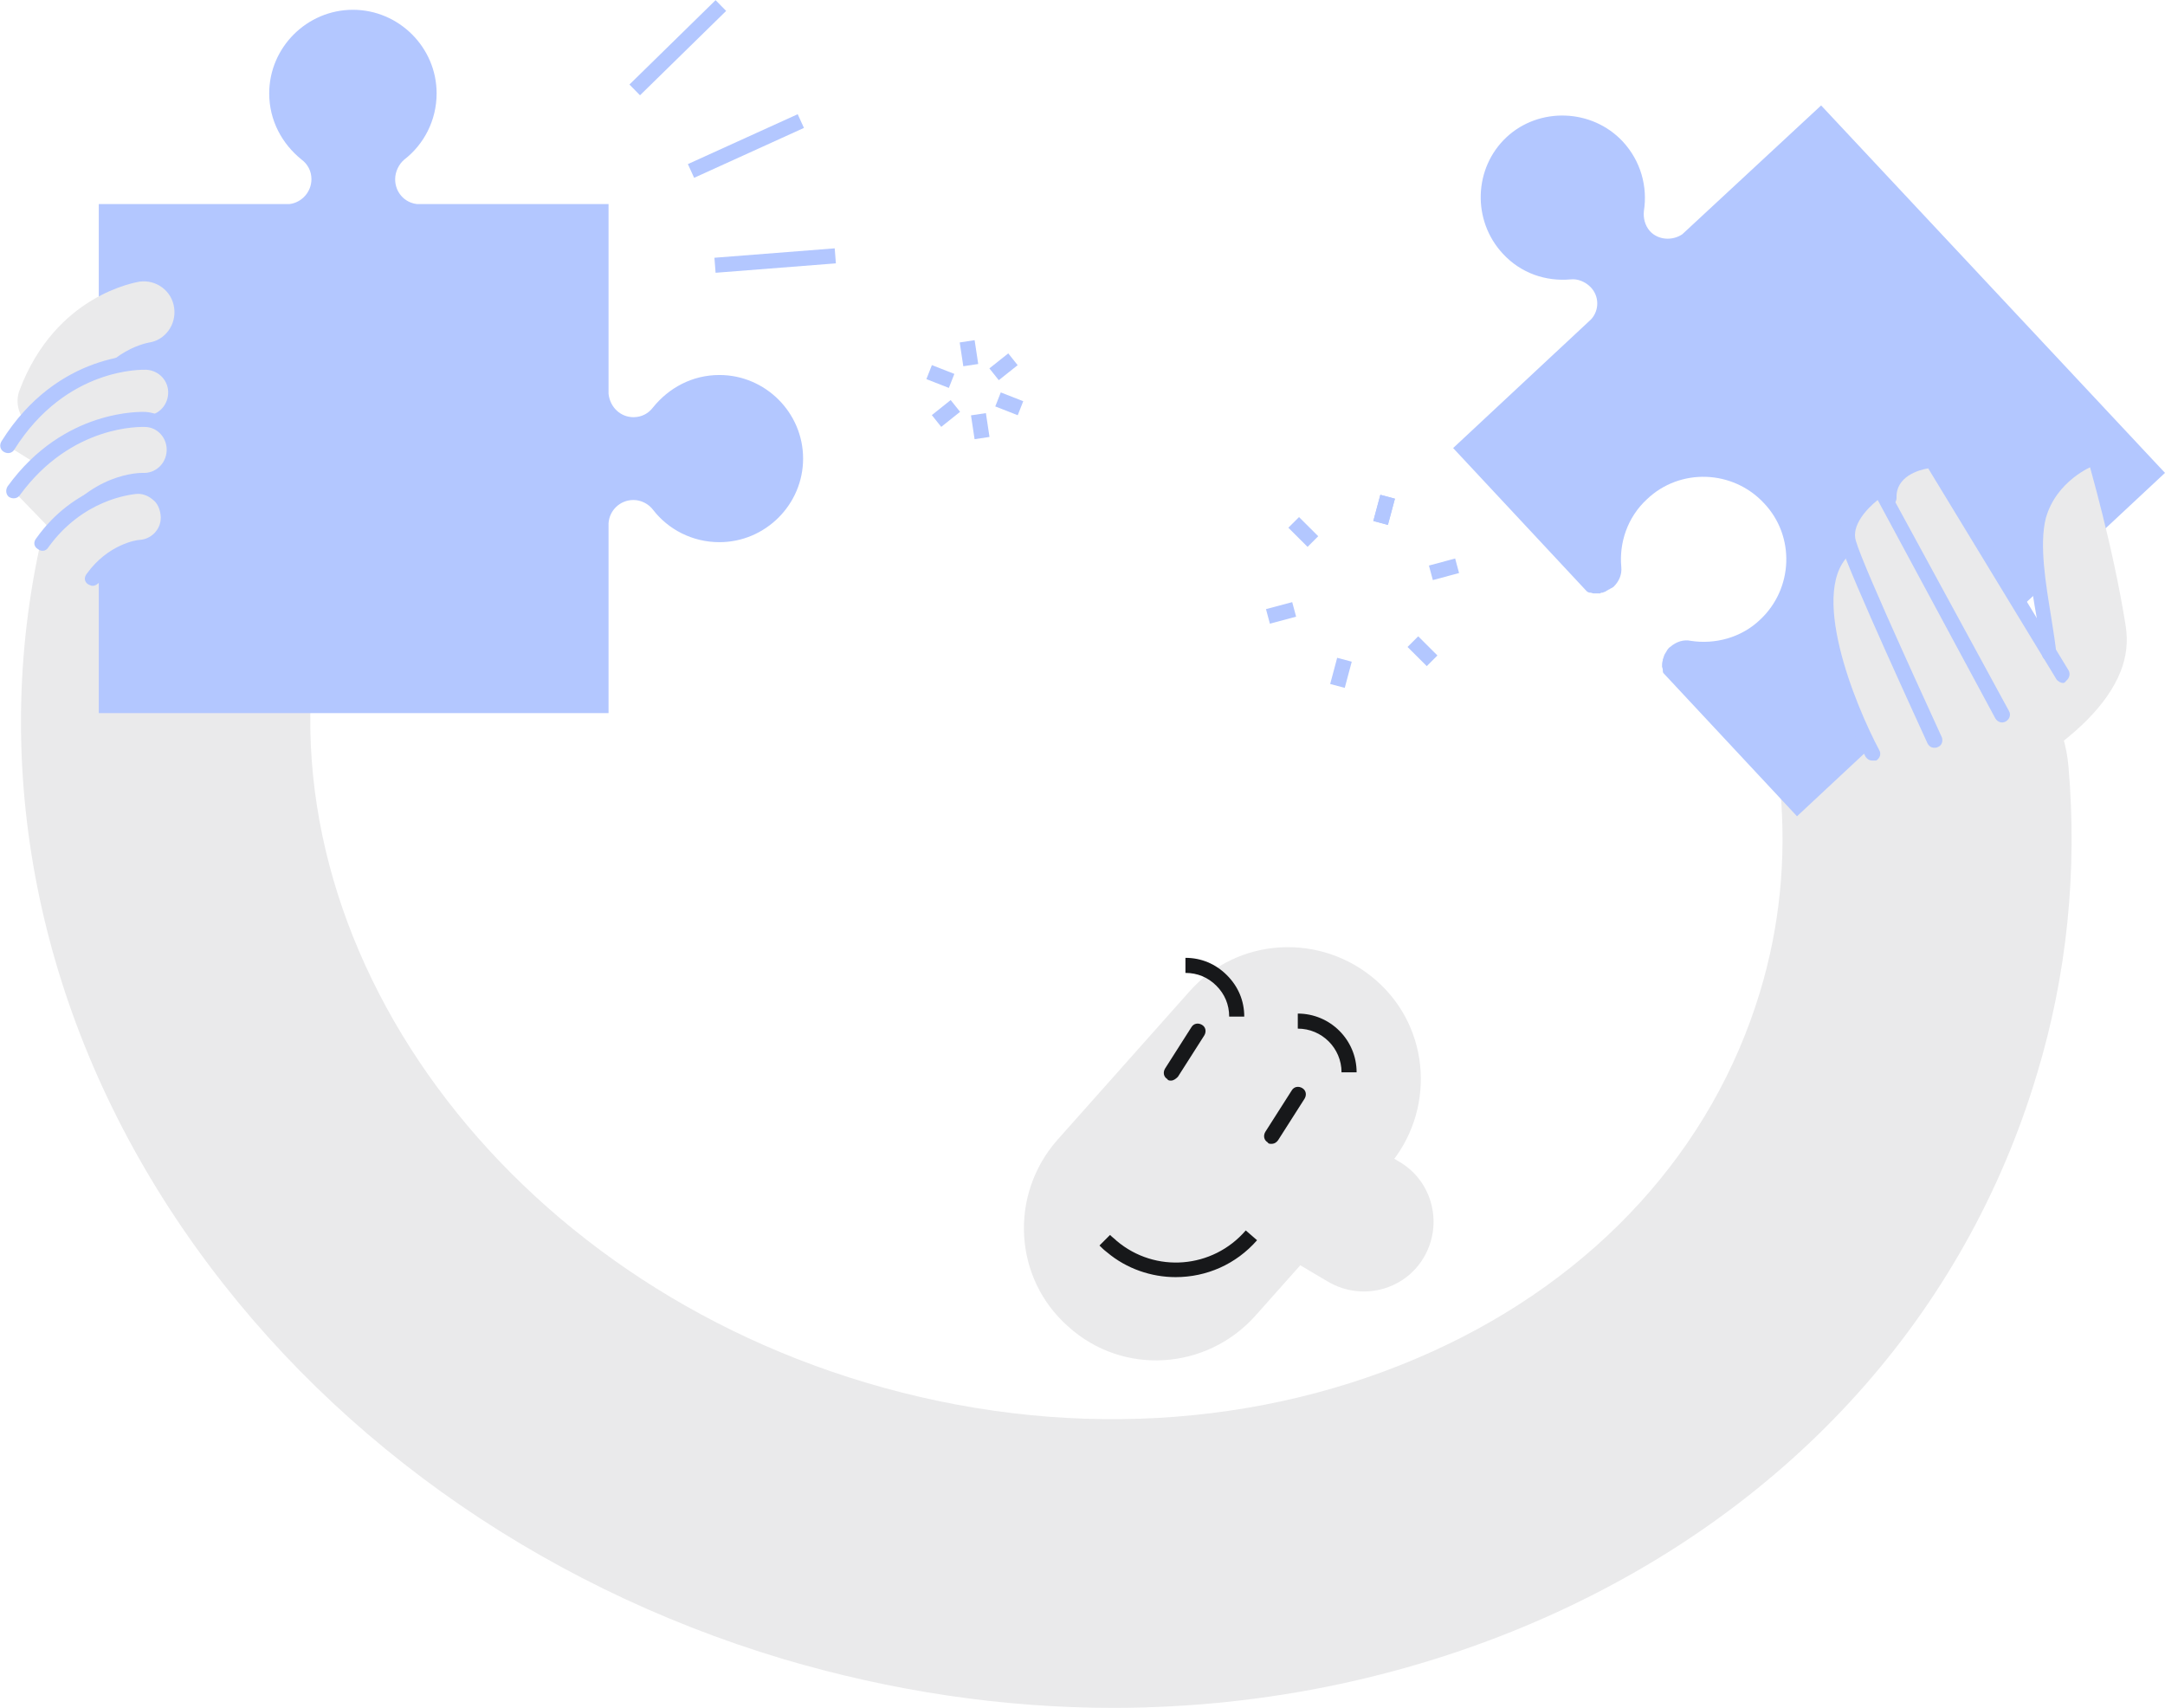 <svg width="213" height="168" viewBox="0 0 213 168" fill="none" xmlns="http://www.w3.org/2000/svg">
<g id="Business Concept II-03-38 1" clip-path="url(#clip0_2240_3406)">
<g id="Layer_2">
<g id="Group">
<g id="Group_2">
<path id="Vector" d="M109.505 168C98.673 168 87.767 166.371 77.009 163.185C52.527 155.852 31.605 140.815 17.954 120.815C4.006 100.371 -0.965 76.593 3.858 54C5.49 46.297 13.057 41.408 20.699 43.037C28.415 44.667 33.311 52.222 31.679 59.852C24.928 91.556 48.446 125.037 85.17 136C104.237 141.704 124.046 140.593 140.887 132.963C157.061 125.63 168.486 113.037 173.16 97.556C175.089 91.186 175.756 84.519 175.163 77.778C174.495 70 180.282 63.111 188.146 62.445C196.01 61.778 202.836 67.556 203.504 75.408C204.394 85.704 203.355 95.926 200.388 105.704C193.34 129.185 176.424 148.074 152.683 158.815C139.255 164.889 124.491 168 109.505 168Z" fill="#EAEAEB"/>
</g>
<g id="Group_3">
<path id="Vector_2" d="M105.127 130.519C99.711 125.778 99.266 117.556 104.014 112.148L116.998 97.556C121.746 92.148 129.981 91.704 135.397 96.445C140.813 101.185 141.258 109.408 136.51 114.815L123.526 129.408C118.704 134.815 110.469 135.334 105.127 130.519Z" fill="#EAEAEB"/>
<path id="Vector_3" d="M119.743 119.63L130.649 126.074C133.913 128 138.142 126.963 140.071 123.704C142 120.445 140.961 116.222 137.697 114.296L126.791 107.852L119.743 119.63Z" fill="#EAEAEB"/>
</g>
<g id="Group_4">
<path id="Vector_4" d="M120.93 100C120.93 98.815 120.485 97.778 119.669 96.963C118.853 96.148 117.814 95.704 116.627 95.704V94.222C118.185 94.222 119.595 94.815 120.707 95.926C121.82 97.037 122.414 98.444 122.414 100H120.93Z" fill="#17181A"/>
</g>
<g id="Group_5">
<path id="Vector_5" d="M131.984 105.481C131.984 103.111 130.055 101.185 127.681 101.185V99.704C130.871 99.704 133.468 102.296 133.468 105.481H131.984Z" fill="#17181A"/>
</g>
<g id="Group_6">
<path id="Vector_6" d="M115.217 106.296C115.069 106.296 114.92 106.296 114.846 106.148C114.475 105.926 114.401 105.482 114.624 105.111L117.22 101.037C117.443 100.667 117.888 100.593 118.259 100.815C118.63 101.037 118.704 101.482 118.482 101.852L115.885 105.926C115.662 106.148 115.44 106.296 115.217 106.296Z" fill="#17181A"/>
</g>
<g id="Group_7">
<path id="Vector_7" d="M125.084 112.519C124.936 112.519 124.788 112.519 124.713 112.37C124.343 112.148 124.268 111.704 124.491 111.333L127.088 107.259C127.31 106.889 127.755 106.815 128.126 107.037C128.497 107.259 128.571 107.704 128.349 108.074L125.752 112.148C125.604 112.37 125.381 112.519 125.084 112.519Z" fill="#17181A"/>
</g>
<g id="Group_8">
<g id="Group_9">
<path id="Vector_8" d="M98.46 38.601L97.918 39.98L100.128 40.846L100.67 39.467L98.46 38.601Z" fill="#B3C7FF"/>
</g>
<g id="Group_10">
<path id="Vector_9" d="M91.683 35.915L91.141 37.294L93.351 38.16L93.893 36.781L91.683 35.915Z" fill="#B3C7FF"/>
</g>
<g id="Group_11">
<path id="Vector_10" d="M96.996 40.638L95.529 40.858L95.883 43.202L97.35 42.981L96.996 40.638Z" fill="#B3C7FF"/>
</g>
<g id="Group_12">
<path id="Vector_11" d="M95.887 33.463L94.419 33.685L94.774 36.028L96.241 35.807L95.887 33.463Z" fill="#B3C7FF"/>
</g>
<g id="Group_13">
<path id="Vector_12" d="M99.196 34.763L97.339 36.239L98.264 37.398L100.121 35.921L99.196 34.763Z" fill="#B3C7FF"/>
</g>
<g id="Group_14">
<path id="Vector_13" d="M93.531 39.354L91.676 40.833L92.602 41.991L94.457 40.511L93.531 39.354Z" fill="#B3C7FF"/>
</g>
</g>
<g id="Group_15">
<g id="Group_16">
<path id="Vector_14" d="M135.804 48.673L135.113 51.249L136.546 51.632L137.238 49.057L135.804 48.673Z" fill="#B3C7FF"/>
</g>
<g id="Group_17">
<path id="Vector_15" d="M135.804 48.673L135.113 51.249L136.546 51.632L137.238 49.057L135.804 48.673Z" fill="#B3C7FF"/>
</g>
<g id="Group_18">
<path id="Vector_16" d="M127.802 50.863L126.753 51.911L128.642 53.795L129.691 52.747L127.802 50.863Z" fill="#B3C7FF"/>
</g>
<g id="Group_19">
<path id="Vector_17" d="M127.132 59.231L124.552 59.921L124.936 61.352L127.516 60.662L127.132 59.231Z" fill="#B3C7FF"/>
</g>
<g id="Group_20">
<path id="Vector_18" d="M131.556 64.707L130.868 67.283L132.301 67.665L132.99 65.089L131.556 64.707Z" fill="#B3C7FF"/>
</g>
<g id="Group_21">
<path id="Vector_19" d="M139.528 62.593L138.48 63.642L140.37 65.526L141.419 64.477L139.528 62.593Z" fill="#B3C7FF"/>
</g>
<g id="Group_22">
<path id="Vector_20" d="M143.163 54.939L140.583 55.632L140.969 57.062L143.548 56.37L143.163 54.939Z" fill="#B3C7FF"/>
</g>
</g>
<path id="Vector_21" d="M159.657 13.926C161.438 15.852 162.105 18.371 161.734 20.741C161.66 21.408 161.809 22.148 162.328 22.741C163.144 23.63 164.554 23.704 165.518 23.037L179.169 10.371L213 46.519L176.795 80.296L163.663 66.222C163.589 66.148 163.589 66 163.589 65.926C163.589 65.926 163.589 65.926 163.589 65.852C163.589 65.778 163.515 65.63 163.515 65.556C163.515 65.334 163.515 65.185 163.589 64.963V64.889C163.589 64.815 163.663 64.741 163.663 64.667C163.663 64.593 163.738 64.519 163.738 64.445C163.738 64.371 163.812 64.371 163.812 64.296C163.886 64.222 163.886 64.148 163.96 64.074C163.96 64 164.034 64 164.034 63.926C164.109 63.852 164.183 63.704 164.331 63.63C164.925 63.111 165.667 62.889 166.334 63.037C168.708 63.408 171.305 62.741 173.16 60.963C176.424 57.926 176.647 52.741 173.531 49.482C170.489 46.222 165.296 46 162.031 49.111C160.102 50.889 159.286 53.408 159.509 55.778C159.583 56.519 159.286 57.185 158.767 57.704C158.693 57.778 158.544 57.852 158.396 57.926C158.396 57.926 158.322 58 158.248 58C158.173 58.074 158.099 58.074 158.025 58.148C157.951 58.148 157.951 58.222 157.877 58.222C157.802 58.222 157.728 58.297 157.654 58.297C157.58 58.297 157.506 58.297 157.431 58.371H157.357C157.135 58.371 156.986 58.371 156.764 58.371C156.69 58.371 156.541 58.297 156.467 58.297C156.467 58.297 156.467 58.297 156.393 58.297C156.319 58.297 156.17 58.222 156.096 58.148L142.964 44.074L156.541 31.408C157.357 30.519 157.357 29.111 156.467 28.223C155.948 27.704 155.206 27.408 154.538 27.482C152.09 27.704 149.641 26.889 147.861 24.963C144.819 21.704 144.967 16.519 148.232 13.482C151.422 10.519 156.615 10.667 159.657 13.926Z" fill="#B3C7FF"/>
<path id="Vector_22" d="M59.871 70.222V51.481C59.946 50.222 60.984 49.185 62.32 49.185C63.062 49.185 63.803 49.556 64.249 50.148C65.732 52.074 68.106 53.333 70.777 53.333C75.303 53.333 79.012 49.63 79.012 45.111C79.012 40.593 75.303 36.889 70.777 36.889C68.106 36.889 65.806 38.148 64.249 40.074C63.803 40.667 63.136 41.037 62.32 41.037C61.058 41.037 60.02 40.074 59.871 38.741V20.074H41.027C39.766 19.926 38.876 18.889 38.876 17.63C38.876 16.889 39.246 16.148 39.766 15.704C41.695 14.222 42.956 11.852 42.956 9.185C42.956 4.667 39.246 0.963 34.721 0.963C30.195 0.963 26.486 4.667 26.486 9.185C26.486 11.852 27.747 14.148 29.676 15.704C30.269 16.148 30.64 16.815 30.64 17.63C30.64 18.889 29.676 19.926 28.489 20.074H9.719V70.148H59.871V70.222Z" fill="#B3C7FF"/>
<g id="Group_23">
<path id="Vector_23" d="M179.911 56.074C180.208 55.333 180.579 54.741 181.172 54.222L181.617 53.778L181.543 53.185C181.469 52.667 181.543 52.148 181.766 51.63C182.508 49.704 184.733 48.222 184.733 48.222L185.549 48.37L185.92 47.63C186.736 46.074 188.814 45.481 189.852 45.407L201.352 62.963L200.833 58.815C200.462 56.296 199.794 53.037 200.387 50.815C200.462 50.519 200.536 50.222 200.684 50C202.02 46.593 205.358 45.259 205.432 45.259C205.507 45.63 207.881 53.63 209.142 61.63C209.364 63.111 209.216 64.593 208.623 66.074C205.952 72.815 195.491 77.926 189.482 80.37C186.143 81.704 181.098 81.259 178.279 80.148C178.279 80.148 182.508 74.222 183.991 74.296L183.769 73.778C183.175 72.593 181.617 69.407 180.579 65.778C179.243 61.556 179.021 58.296 179.911 56.074Z" fill="#EAEAEB"/>
<g id="Group_24">
<g id="Group_25">
<path id="Vector_24" d="M201.648 65.037C201.278 65.037 200.907 64.741 200.907 64.37C200.832 63.481 200.61 62.296 200.387 60.815C199.794 57.481 199.126 53.407 199.868 50.518C201.055 46.074 205.135 44.518 205.358 44.444C205.729 44.296 206.174 44.518 206.322 44.889C206.471 45.259 206.248 45.704 205.877 45.852C205.877 45.852 202.316 47.259 201.278 50.963C200.61 53.556 201.278 57.481 201.797 60.667C202.019 62.148 202.242 63.407 202.316 64.37C202.39 64.667 202.094 64.963 201.648 65.037Z" fill="#B3C7FF"/>
</g>
<g id="Group_26">
<path id="Vector_25" d="M202.984 67.185C202.761 67.185 202.464 67.037 202.316 66.815L189.704 46.074C188.739 46.222 186.514 46.889 186.588 48.963C186.588 49.407 186.291 49.704 185.846 49.704C185.401 49.704 185.104 49.407 185.104 48.963C184.956 45.704 188.294 44.593 190 44.444C190.297 44.444 190.52 44.593 190.668 44.815L203.503 65.926C203.726 66.296 203.577 66.741 203.281 66.963C203.206 67.111 203.058 67.185 202.984 67.185Z" fill="#B3C7FF"/>
</g>
<g id="Group_27">
<path id="Vector_26" d="M190.298 73.555C190.001 73.555 189.778 73.407 189.63 73.111C189.333 72.444 181.914 56.37 181.098 53.556C180.208 50.296 184.362 47.556 184.511 47.407C184.659 47.259 184.882 47.259 185.104 47.333C185.327 47.407 185.475 47.481 185.549 47.704L197.642 69.926C197.865 70.296 197.717 70.741 197.346 70.963C196.975 71.185 196.53 71.037 196.307 70.667L184.733 49.185C183.621 50.074 182.137 51.704 182.582 53.185C183.324 55.852 190.965 72.296 191.04 72.519C191.188 72.889 191.04 73.333 190.669 73.481C190.52 73.555 190.446 73.555 190.298 73.555Z" fill="#B3C7FF"/>
</g>
<g id="Group_28">
<path id="Vector_27" d="M184.214 74.815C183.917 74.815 183.695 74.667 183.546 74.445C183.175 73.778 174.866 58 181.395 53.111C181.691 52.889 182.211 52.963 182.433 53.259C182.656 53.556 182.582 54.074 182.285 54.296C177.685 57.704 182.582 69.481 184.882 73.778C185.104 74.148 184.956 74.593 184.585 74.815C184.436 74.815 184.288 74.815 184.214 74.815Z" fill="#B3C7FF"/>
</g>
</g>
</g>
<g id="Group_29">
<g id="Group_30">
<path id="Vector_28" d="M3.116 42C1.929 41.26 1.409 39.704 1.929 38.371C5.49 28.963 13.428 27.778 13.725 27.704C15.357 27.482 16.915 28.593 17.137 30.297C17.36 31.926 16.247 33.482 14.615 33.704C14.318 33.778 9.793 34.593 7.567 40.519C6.973 42.074 5.193 42.815 3.635 42.222C3.487 42.222 3.338 42.148 3.116 42Z" fill="#EAEAEB"/>
</g>
<g id="Group_31">
<g id="Group_32">
<path id="Vector_29" d="M0.742 43.852C6.083 35.334 14.096 35.704 14.393 35.704C16.025 35.778 17.36 37.185 17.212 38.889C17.138 40.519 15.728 41.778 14.096 41.704C13.799 41.704 9.199 41.704 5.861 47.037L0.742 43.852Z" fill="#EAEAEB"/>
<path id="Vector_30" d="M5.861 47.778C5.712 47.778 5.564 47.778 5.49 47.63C5.119 47.408 5.045 46.964 5.267 46.593C8.903 40.815 13.947 40.889 14.17 40.889C15.431 40.964 16.47 40.001 16.544 38.741C16.618 37.482 15.654 36.445 14.393 36.371C14.096 36.371 6.529 36.075 1.409 44.223C1.187 44.593 0.742 44.667 0.371 44.445C-0 44.223 -0.074 43.778 0.148 43.408C5.712 34.519 14.096 34.889 14.467 34.889C16.544 35.038 18.102 36.741 18.028 38.815C17.954 40.889 16.173 42.445 14.096 42.371C13.947 42.371 9.644 42.297 6.529 47.408C6.38 47.704 6.083 47.778 5.861 47.778Z" fill="#B3C7FF"/>
</g>
</g>
<g id="Group_33">
<g id="Group_34">
<path id="Vector_31" d="M1.335 48.297C6.677 40.963 13.948 41.26 14.245 41.26C15.951 41.334 17.212 42.741 17.138 44.445C17.064 46.074 15.654 47.408 13.948 47.334C13.651 47.334 9.051 47.334 5.638 52.741L1.335 48.297Z" fill="#EAEAEB"/>
<path id="Vector_32" d="M5.712 53.408C5.564 53.408 5.416 53.408 5.342 53.26C4.971 53.038 4.896 52.593 5.119 52.223C8.754 46.445 13.873 46.519 14.022 46.519C15.283 46.593 16.322 45.63 16.396 44.371C16.47 43.112 15.506 42 14.244 42C13.948 42 7.048 41.704 1.929 48.741C1.706 49.038 1.261 49.112 0.89 48.889C0.593 48.667 0.519 48.223 0.742 47.852C6.306 40.149 14.022 40.519 14.319 40.519C16.396 40.667 18.028 42.445 17.88 44.519C17.731 46.593 16.025 48.149 13.948 48.075C13.725 48.075 9.496 48 6.306 53.112C6.158 53.334 5.935 53.408 5.712 53.408Z" fill="#B3C7FF"/>
</g>
</g>
<g id="Group_35">
<g id="Group_36">
<path id="Vector_33" d="M4.155 53.334C7.716 48.297 12.761 47.778 13.28 47.778C14.912 47.63 16.396 48.889 16.544 50.593C16.693 52.222 15.432 53.704 13.8 53.852C13.651 53.852 11.055 54.222 9.126 56.889L4.155 53.334Z" fill="#EAEAEB"/>
<path id="Vector_34" d="M9.125 57.63C8.977 57.63 8.829 57.556 8.68 57.482C8.309 57.259 8.235 56.815 8.532 56.444C10.609 53.556 13.428 53.111 13.725 53.111C14.986 53.037 15.951 51.926 15.802 50.667C15.728 50.074 15.506 49.482 14.986 49.111C14.541 48.741 13.948 48.519 13.354 48.593C12.835 48.667 8.161 49.111 4.748 53.852C4.526 54.222 4.08 54.296 3.709 54C3.338 53.778 3.264 53.333 3.561 52.963C7.345 47.63 12.686 47.111 13.28 47.111C14.319 47.037 15.283 47.333 16.025 48C16.767 48.667 17.212 49.556 17.286 50.593C17.435 52.667 15.877 54.444 13.873 54.593C13.799 54.593 11.425 54.889 9.719 57.333C9.57 57.482 9.348 57.63 9.125 57.63Z" fill="#B3C7FF"/>
</g>
</g>
</g>
<g id="Group_37">
<g id="Group_38">
<path id="Vector_35" d="M115.662 125.63C113.288 125.63 110.84 124.815 108.911 123.185C108.614 122.963 108.392 122.741 108.169 122.519L109.208 121.482C109.43 121.704 109.653 121.852 109.875 122.074C113.659 125.259 119.297 124.815 122.562 121.037L123.675 122C121.597 124.37 118.704 125.63 115.662 125.63Z" fill="#17181A"/>
</g>
</g>
<g id="Group_39">
<g id="Group_40">
<g id="Group_41">
<g id="Group_42">
<path id="Vector_36" d="M78.481 11.234L67.676 16.142L68.291 17.491L79.095 12.583L78.481 11.234Z" fill="#B3C7FF"/>
</g>
</g>
<g id="Group_43">
<g id="Group_44">
<path id="Vector_37" d="M70.401 0.016L61.927 8.315L62.966 9.373L71.441 1.074L70.401 0.016Z" fill="#B3C7FF"/>
</g>
</g>
<g id="Group_45">
<g id="Group_46">
<path id="Vector_38" d="M82.121 24.429L70.287 25.355L70.403 26.832L82.237 25.906L82.121 24.429Z" fill="#B3C7FF"/>
</g>
</g>
</g>
</g>
</g>
</g>
</g>
<defs>
<clipPath id="clip0_2240_3406">
<rect width="213" height="168" fill="white"/>
</clipPath>
</defs>
</svg>

